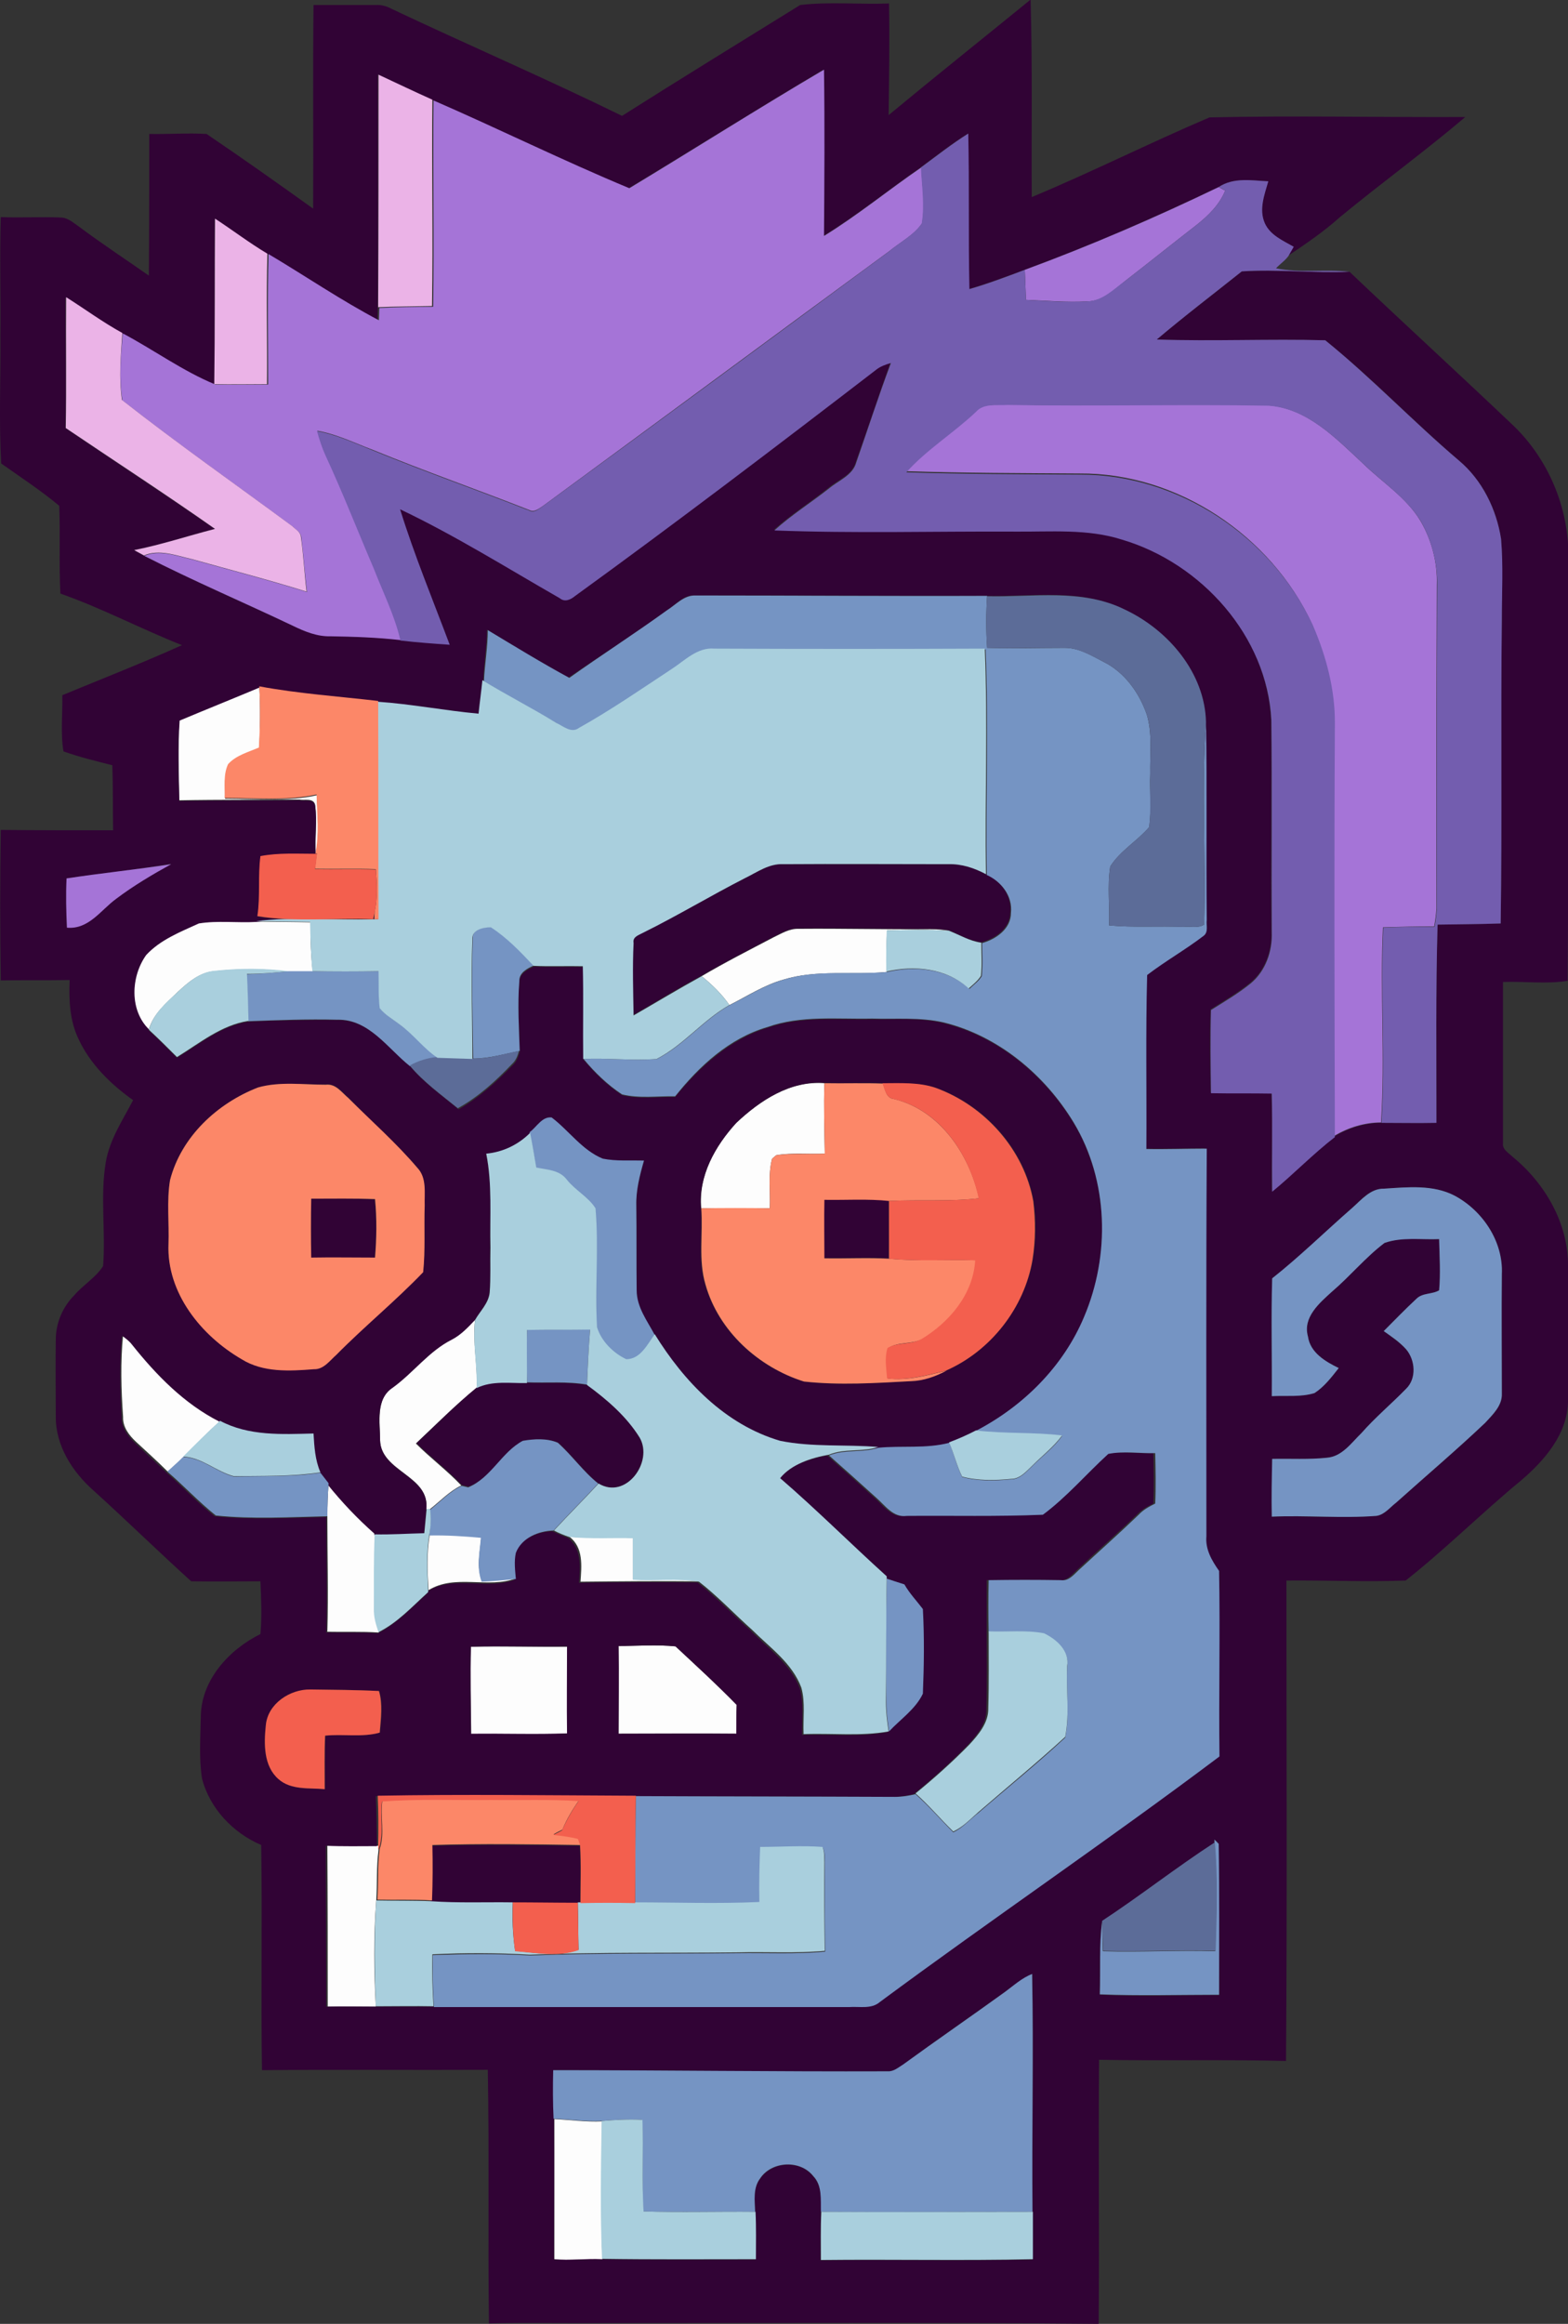 <?xml version="1.0" encoding="utf-8"?>
<!-- Generator: Adobe Illustrator 19.2.0, SVG Export Plug-In . SVG Version: 6.00 Build 0)  -->
<svg version="1.1" id="Layer_1" xmlns="http://www.w3.org/2000/svg" xmlns:xlink="http://www.w3.org/1999/xlink" x="0px" y="0px"
	 viewBox="0 0 407.6 603.7" enable-background="new 0 0 407.6 603.7" xml:space="preserve">
<rect x="0" y="0" width="407.6" height="603.7" fill="#333333" stroke="none"/>
<path fill="#FDFDFD" d="M46.6,186.9c6.9-2.9,13.9-5.7,20.8-8.6c0.3,5.4,0.2,10.7,0,16.1c-2.7,1.2-5.9,2-8,4.3
	c-1.3,2.7-0.8,5.8-0.9,8.8c8,0,16.1,0.8,23.9-0.9c0.1,5.1,0.7,10.3-0.3,15.3c-0.3-4.3,0.4-8.6-0.2-12.9c-0.5-1.8-2.8-1-4.1-1.3
	c-10.4,0.1-20.8,0-31.2,0.2C46.4,200.9,46.2,193.9,46.6,186.9z"/>
<path fill="#FDFDFD" d="M51.6,239.8c4.9-0.8,10-0.1,15-0.4c4.7,0.1,9.4,0.1,14.1,0.2c0,4.3,0.1,8.6,0.6,12.8c-2.1,0-4.2,0-6.3,0
	c-6.4-0.8-12.9-0.8-19.3-0.1c-3.8,0.3-6.8,2.9-9.5,5.4c-3,2.9-6.4,5.7-7.5,9.8c-5.2-5-4.8-13.9-0.8-19.4
	C41.6,244,46.8,242,51.6,239.8z"/>
<path fill="#FDFDFD" d="M201.1,243.5c2.1-1,4.1-2.3,6.6-2.2c11.4-0.1,22.8,0.2,34.1,0.1c1.7,0,3.4,0.1,5,0.4
	c-5.4-0.4-10.8-0.2-16.2-0.1c-0.2,3.6-0.2,7.2-0.1,10.8c-8.9,0.9-18.2-0.7-26.9,2c-5,1.4-9.4,4.3-14,6.6c-2-2.9-4.5-5.3-7.2-7.5
	C188.5,250,194.8,246.8,201.1,243.5z"/>
<path fill="#FDFDFD" d="M191.4,291.7c6.2-5.8,14-11,22.9-10.3c-0.2,6.1,0,12.2,0.1,18.3c-4.2,0.2-8.5-0.3-12.6,0.4
	c-0.3,0.2-0.8,0.7-1.1,0.9c-1.1,4.2-0.4,8.6-0.6,12.9c-6,0-11.9-0.1-17.8,0C181.5,305.5,185.9,297.7,191.4,291.7z"/>
<path fill="#FDFDFD" d="M117.6,347.8c2.3-1.2,4.1-3.2,5.9-5c-0.7,5.9,0.7,11.8,0.4,17.7c-5.5,4.5-10.6,9.6-15.8,14.5
	c3.8,3.8,8.1,7,11.8,10.9c-3.1,1.5-5.5,4.1-8.2,6.2l-0.9,0c1.1-8.8-11.8-9.7-12-18c0-4.6-1.2-10.7,3.3-13.7
	C107.5,356.4,111.5,350.8,117.6,347.8z"/>
<path fill="#FDFDFD" d="M32,346.8c0.9,0.7,1.8,1.4,2.6,2.3c6.3,7.9,13.5,15.5,22.7,20c-3.3,3-6.5,6.2-9.6,9.4
	c-1.3,1.3-2.7,2.6-4.1,3.8c-2.7-2.7-5.5-5.2-8.3-7.8c-1.8-1.7-3.4-3.8-3.3-6.4C31.5,361,31.3,353.9,32,346.8z"/>
<path fill="#FDFDFD" d="M85.1,393.9c0-2.8,0.1-5.5,0.3-8.3c3.6,4.6,7.7,8.8,12.1,12.7l0,0.4c-0.3,6.4-0.1,12.9-0.2,19.3
	c0,2.1,0.6,4.1,1.2,6.1c-4.5-0.3-8.9-0.1-13.4-0.2C85.4,413.9,85.1,403.9,85.1,393.9z"/>
<path fill="#FDFDFD" d="M111.4,413.1c-0.3-4.8-0.5-9.6,0.3-14.4c4.5-0.1,8.9,0.3,13.4,0.6c-0.3,3.8-1.3,7.8,0.2,11.4
	c3-0.1,5.9-0.4,8.9-0.7C126.9,412.8,118.3,408.8,111.4,413.1z"/>
<path fill="#FDFDFD" d="M148,399.2c5.5,0.5,11,0.1,16.5,0.3c0,3.6,0,7.2,0,10.8c5.7,0.4,11.5-0.4,17.2,0.5
	c-10.3-0.1-20.6,0-30.8,0.1C151.2,406.8,151.7,402,148,399.2z"/>
<path fill="#FDFDFD" d="M122.4,427.8c8.4-0.2,16.7,0.1,25.1,0c-0.1,7.5-0.1,15,0,22.6c-8.3,0.2-16.7,0-25,0.1
	C122.4,442.8,122.2,435.3,122.4,427.8z"/>
<path fill="#FDFDFD" d="M160.8,427.6c4.9,0,9.9-0.4,14.8,0.1c5.3,5,10.8,9.9,15.9,15.2c-0.1,2.5-0.1,5-0.1,7.5
	c-10.2-0.1-20.4,0-30.6,0C160.8,442.9,160.9,435.3,160.8,427.6z"/>
<path fill="#FDFDFD" d="M85.1,479.4c4.4,0.2,8.9,0.1,13.3,0.1l0,1.1c-0.6,4.4-0.3,8.8-0.6,13.2c-0.7,9.2-0.6,18.4-0.1,27.5
	c-4.2,0-8.4-0.1-12.5,0C85.2,507.3,85.2,493.3,85.1,479.4z"/>
<path fill="#FDFDFD" d="M144.1,587c0-12.2,0-24.3,0-36.5c4.1,0.2,8.2,0.8,12.4,0.6c-0.1,12-0.4,23.9,0.1,35.9
	C152.3,586.8,148.2,587.3,144.1,587z"/>
<g>
	<g>
		<path fill="#310335" d="M81.5,1.3c5.4,0,10.8,0,16.2,0c1.4-0.1,2.8,0.3,4.1,1c19.9,9.4,40.1,18.1,59.9,27.8
			C177,20.4,192.5,10.9,208,1.3c7.6-0.9,15.4-0.1,23.1-0.4c0.2,9.7,0,19.3-0.1,29c12.2-10.1,24.6-20,36.9-30
			c0.5,17.1,0.2,34.2,0.3,51.3c15.6-6.5,30.7-14.1,46.2-20.7c22.1-0.5,44.3,0,66.5-0.1c-10.6,9-21.9,17.2-32.7,26.1
			c-4.1,3.7-8.7,6.8-13.3,9.9c0.3-0.6,1-1.8,1.3-2.3c-2.7-1.6-6.1-3-7.5-6.1c-1.5-3.6,0-7.4,0.9-10.9c-4.3-0.2-9.1-1-12.9,1.5
			c-16.5,7.9-33.3,15.2-50.4,21.5c-4.8,1.8-9.5,3.5-14.4,5c-0.3-13.5,0.1-26.9-0.3-40.4c-4.3,2.7-8.3,5.8-12.3,8.8
			c-8.5,5.9-16.5,12.4-25.3,17.8c0.1-14.4,0.2-28.8,0-43.2c-17,10.1-33.7,20.6-50.6,30.8c-17.3-7.2-34.1-15.5-51.2-23
			c-4.7-2.1-9.4-4.3-14-6.5c0,20.2,0.1,40.3,0,60.5c0,0.8-0.1,2.4-0.1,3.2c-9.9-5.1-19.1-11.5-28.7-17.2c-4.7-2.8-9.1-6.1-13.6-9.1
			c-0.1,14.4,0,28.7-0.1,43.1c-8.5-3.5-16-9.1-24.1-13.3c-5-2.8-9.7-6.2-14.6-9.3c0,11.3,0.2,22.6,0,33.9
			c12.9,8.8,26,17.3,38.8,26.2c-7,1.8-13.9,4.1-21,5.5c0.8,0.5,1.6,0.9,2.5,1.4c12.7,6.5,25.8,12.1,38.7,18.2c3,1.5,6.2,2.7,9.7,2.7
			c6.1,0.2,12.2,0.3,18.3,1c4.3,0.5,8.5,0.8,12.8,1.1c-4.4-11.7-9.2-23.2-12.9-35.2c14.3,6.9,27.8,15.3,41.5,23.1
			c1.3,1.1,2.8,0.4,3.9-0.5c26.4-19.2,52.4-38.9,78.3-58.8c1.2-0.9,2.6-1.4,3.9-1.8c-3.1,8.6-5.9,17.2-9,25.8
			c-0.9,3.5-4.6,4.7-7.1,6.8c-4.6,3.7-9.7,6.9-14.2,10.9c20.8,0.8,41.6,0.2,62.4,0.3c9.4,0.1,19-0.8,28,2.1
			c20.6,6,37.7,25.1,38.8,46.9c0.2,18.4-0.1,36.7,0.1,55.1c0.2,4.9-1.6,10.1-5.5,13.3c-3.2,2.6-6.8,4.7-10.3,6.9
			c-0.3,7.2-0.1,14.4,0,21.6c5.3,0.1,10.5,0,15.8,0.1c0.3,8.5,0,17,0.1,25.5c5.5-4.6,10.5-9.9,16.3-14.2c3.7-2.2,7.9-3.5,12.2-3.5
			c4.8,0,9.5,0.1,14.3,0c0.1-17.2-0.2-34.3,0.3-51.5c5.4-0.1,10.9-0.1,16.4-0.3c0.4-26.3-0.1-52.6,0.3-78.9c-0.1-7,0.3-14-0.2-21
			c-1.2-7.8-4.9-15.3-11-20.4c-11.8-10.1-22.6-21.5-34.7-31.2c-14.6-0.4-29.2,0.3-43.8-0.2c7.2-6.1,14.8-11.8,22.1-17.7
			c9.3-0.6,18.7,0.5,28,0.1c13.9,13.2,28.1,26.2,42,39.4c9.6,8.9,15.1,21.9,14.9,35c-0.2,36.6,0.1,73.2-0.2,109.8
			c-5.4,0.9-11.2,0.1-16.8,0.3c0,14,0,28,0,41.9c-0.2,1.7,1.6,2.6,2.6,3.6c8.4,6.9,14.4,17.3,14.3,28.3c0,11.7,0.1,23.4,0,35.1
			c-0.1,8.5-6.1,15.4-12.2,20.6c-10.2,8.4-19.6,17.8-30,26c-10.3,0.4-20.7-0.1-31,0c0,41.6,0.2,83.2-0.1,124.8
			c-16.2-0.4-32.4,0-48.6-0.3c-0.2,22.9,0.1,45.7-0.1,68.6c-42.9-0.4-85.8-0.2-128.7-0.2c-9.9,0.1-19.9-0.2-29.8,0.1
			c-0.3-22,0.1-44-0.3-65.9c-19.6,0.1-39.2-0.1-58.7,0.1c-0.3-19.5,0.1-39-0.2-58.5c-7.3-3.1-13.4-9.5-15.4-17.3
			c-0.8-5.3-0.4-10.7-0.3-16.1c0.1-9.5,7.4-17.4,15.5-21.4c0.4-4.6,0.2-9.1,0-13.7c-6,0-12,0.1-18,0c-8.5-7.7-16.8-15.8-25.3-23.5
			c-5.6-4.9-10-11.8-9.9-19.4c0-6.6-0.1-13.3,0-19.9c0-4.3,1.8-8.5,4.8-11.5c2.3-2.7,5.6-4.6,7.5-7.6c0.7-9-0.8-18.1,0.7-27
			c1-5.9,4.4-10.9,7.1-16.1c-5.8-4.1-11.2-9.4-14.2-15.9c-2.3-4.8-2.5-10.1-2.3-15.3c-6,0.1-12,0-17.9,0.1
			C0,241.7,0,228.6,0.2,215.6c9.7,0.1,19.4,0.1,29.2,0.1c-0.1-5.7,0-11.3-0.2-16.9c-4.3-1.1-8.5-2.1-12.7-3.6
			c-0.8-4.7-0.2-9.8-0.3-14.6c10.4-4.3,20.9-8.4,31.1-13c-10.6-4.2-20.8-9.6-31.6-13.4c-0.4-7.6,0-15.2-0.3-22.8
			c-4.8-4-10-7.4-15.1-11C-0.3,109.2,0.2,98.1,0.1,87c0.1-10.2-0.2-20.4,0.1-30.6c5.2,0.2,10.4-0.1,15.5,0.1c2,0,3.5,1.5,5,2.5
			c5.9,4.4,12,8.4,18,12.6c0.1-12.3,0.1-24.5,0.1-36.8c5,0.1,9.9-0.3,14.9,0c9.3,6.3,18.5,12.8,27.7,19.4
			C81.5,36.6,81.3,18.9,81.5,1.3z M173.3,158.6c-8.3,6-17,11.6-25.5,17.4c-7.2-3.9-14.2-8.2-21.2-12.4c-0.1,4.5-0.8,8.9-1,13.3
			c-0.3,2.9-0.7,5.8-1,8.7c-8.8-0.8-17.4-2.6-26.2-3.1v-0.2c-10.3-1.3-20.7-1.9-30.9-3.8v0.1c-6.9,2.9-13.9,5.7-20.8,8.6
			c-0.5,7-0.2,13.9-0.1,20.9c10.4-0.2,20.8-0.1,31.2-0.2c1.3,0.3,3.6-0.5,4.1,1.3c0.6,4.3-0.2,8.6,0.2,12.9c-4.8,0-9.6-0.3-14.3,0.6
			c-0.7,5.1-0.1,10.3-0.8,15.4c9.9,1.6,20.1,0.4,30.1,0.8c0.1-0.4,0.3-1.4,0.4-1.8c0,0.5-0.1,1.4-0.1,1.9
			c-10.2,0.3-20.5-0.7-30.7,0.5c-5,0.3-10.1-0.4-15,0.4c-4.8,2.2-10,4.2-13.7,8.2c-4,5.6-4.4,14.4,0.8,19.4l-0.1,0.2
			c2.5,2.3,4.9,4.7,7.3,7.1c5.9-3.6,11.5-8.3,18.6-9.4c7.7-0.3,15.4-0.5,23.2-0.4c8.2-0.2,13.1,7.5,18.9,12.1
			c3.6,4.3,8.2,7.5,12.5,11.1c5.3-3,9.9-7.2,14.1-11.5c1-0.9,1.4-2.2,1.8-3.4c-0.1-6-0.6-12.1-0.1-18.1c0-2.3,2.1-3.3,3.8-4.1
			c4.3,0.2,8.5,0,12.8,0.1c0.2,8,0,16.1,0.1,24.1c2.9,3.5,6.2,6.7,10,9.2c4.5,1.1,9.2,0.4,13.8,0.5c6.3-7.8,14.2-15,24-18
			c8.8-3.1,18.1-2,27.2-2.2c6.2,0.1,12.5-0.5,18.6,1c14.2,3.5,26.3,13.6,33.8,26c9.1,15,9.5,34.5,2.7,50.5
			c-5.3,12.9-15.8,23.2-28.1,29.6c-2.3,1.2-4.6,2.2-7,3.1c-6.1,1.5-12.4,0.7-18.5,1.3c-8.5-0.7-17.1,0.1-25.5-1.6
			c-14.2-4.2-25-15.4-32.6-27.7l0.1-0.1c-2-3.7-4.8-7.3-4.7-11.6c-0.1-7.3,0-14.6-0.1-22c-0.1-4,0.9-7.9,2-11.7
			c-3.6,0-7.2,0.3-10.7-0.5c-5.4-2.2-8.8-7.3-13.3-10.7c-2.4-0.3-3.9,2.5-5.7,3.8l0.1,0.3c-3.1,3.1-7,4.9-11.4,5.4
			c1.6,8,0.9,16.2,1,24.3c-0.1,3.9,0.2,7.8-0.2,11.7c-0.3,2.8-2.5,4.8-3.8,7.1c-1.8,1.9-3.6,3.8-5.9,5c-6,3-10,8.6-15.4,12.5
			c-4.6,3-3.3,9.1-3.3,13.7c0.2,8.3,13.1,9.2,12,18c-0.2,2.1-0.3,4.2-0.6,6.3c-4.3,0.1-8.6,0.5-12.9,0.3l0-0.4
			c-4.4-3.9-8.4-8.1-12.1-12.7l0-0.3c-0.7-0.9-1.4-1.8-2.1-2.7c-1.4-3.2-1.6-6.7-1.8-10.1c-8.2,0.2-16.8,0.7-24.3-3.3
			c-9.1-4.6-16.4-12.1-22.7-20c-0.7-0.9-1.6-1.6-2.6-2.3c-0.7,7.1-0.5,14.2-0.1,21.3c0,2.6,1.6,4.7,3.3,6.4c2.7,2.6,5.6,5.2,8.3,7.8
			c4.3,3.7,8.1,7.9,12.6,11.4c9.6,1,19.3,0.4,29,0.2c0,10,0.3,20,0,30c4.5,0.1,9-0.1,13.4,0.2c5-2.5,8.8-6.7,12.9-10.4l0-0.5
			c6.9-4.3,15.5-0.3,22.7-3c-0.2-2.3-0.5-4.5,0-6.8c1.5-3.9,5.9-5.7,9.8-5.8c1.3,0.6,2.6,1.2,4,1.7c3.7,2.8,3.2,7.6,2.9,11.7
			c10.3-0.2,20.6-0.2,30.8-0.1c4.9,3.8,9.2,8.4,13.8,12.5c4.6,4.7,10.4,8.7,12.8,15c1.1,3.9,0.5,8.1,0.6,12.1
			c7.3-0.2,14.8,0.6,22.1-0.7c3-3.2,6.9-5.8,8.8-9.8c0.3-7.3,0.4-14.7,0-22c-1.6-2.1-3.4-4.1-4.8-6.4c-1.5-0.5-3-1-4.6-1.5l0-0.6
			c-9.3-8.4-18.2-17.3-27.7-25.5c2.9-3.6,8.2-5.2,12.7-6.1c4.1,3.6,8.2,7.3,12.3,11c2.3,2,4.4,5.2,7.9,4.7
			c11.8-0.1,23.6,0.2,35.4-0.3c6.2-4.6,11.3-10.6,17-15.8c4-0.8,8.1,0,12.2-0.2c0.1,4.4,0.2,8.7,0,13.1c-1.6,0.8-3.1,1.6-4.3,2.9
			c-5.1,4.9-10.4,9.5-15.6,14.4c-1.3,1.2-2.6,2.9-4.6,2.6c-6.3-0.1-12.5,0-18.8,0c0,4.5,0,9,0,13.5c0,6.7,0.1,13.4-0.1,20
			c0.1,3.8-2.5,6.8-4.9,9.4c-4.4,4.5-9.1,8.7-14,12.7c-1.8,0.4-3.5,0.7-5.3,0.7c-22.5-0.1-45-0.1-67.4-0.2c-22.4,0-44.7-0.4-67.1,0
			c0.2,4.3,0.2,8.6,0.3,13c-4.4,0-8.9,0.1-13.3-0.1c0,14,0.1,27.9,0.1,41.8c4.2-0.1,8.4,0,12.5,0c5,0,10,0,15,0c36,0,72-0.1,108,0
			c2.7-0.2,5.7,0.7,7.9-1.3c29.2-21.6,59.3-42,88.3-63.8c-0.2-16.1,0.1-32.2-0.1-48.2c-1.9-2.6-3.7-5.5-3.3-9
			c0-33.6-0.1-67.1,0.1-100.7c-5.2,0-10.5,0.2-15.7,0.1c0.2-15.1-0.1-30.1,0.2-45.2c4.7-3.6,10-6.5,14.7-10.2
			c1.3-0.9,0.6-2.8,0.8-4.1c-0.2-17.1,0.2-34.3-0.2-51.4c-0.4-12.8-9.8-23.9-21-29.2c-11.1-5.6-23.9-3.2-35.9-3.5
			c-25.3,0-50.5-0.2-75.8-0.1C177.7,154.6,175.6,157.1,173.3,158.6z M17.3,228.2c-0.1,4.2-0.1,8.5,0.1,12.7
			c5.6,0.5,8.8-4.6,12.8-7.5c4.5-3.4,9.4-6.2,14.3-9C35.5,225.9,26.4,226.9,17.3,228.2z M67.1,282.5c-10.6,4.1-20,12.8-22.9,24
			c-0.9,5.5-0.2,11-0.4,16.6c-0.5,12.7,8.5,23.7,19,29.9c5.6,3.5,12.4,3.1,18.8,2.6c2.6,0.1,4.1-2.2,5.8-3.7
			c7.3-7.4,15.4-14,22.6-21.5c0.6-5.7,0.2-11.5,0.4-17.3c-0.2-3.3,0.5-7.1-1.9-9.8c-5.6-6.4-12-12-17.9-18.1
			c-1.7-1.5-3.3-3.8-5.9-3.5C78.8,281.8,72.8,280.9,67.1,282.5z M191.4,291.7c-5.5,6-9.9,13.8-9.2,22.2c0.5,6.6-0.9,13.3,1.1,19.8
			c3.4,12.1,13.8,21.5,25.6,25.2c9.3,1.1,18.6,0.4,27.9-0.1c3.2-0.1,6.3-1.3,9.1-2.7c11.6-5.1,20.4-16.3,22.6-28.9
			c0.8-5,0.9-10.1,0.2-15.1c-2.3-13.4-12.6-24.9-25.4-29.5c-4.4-1.5-9.2-1.1-13.8-1.2c-5.1-0.2-10.1,0.1-15.2-0.1
			C205.4,280.7,197.5,285.9,191.4,291.7z M351.5,313.8c-6.9,6.1-13.5,12.6-20.8,18.3c-0.3,10.2-0.1,20.4-0.1,30.6
			c3.7-0.2,7.5,0.3,11.1-0.8c2.6-1.7,4.5-4.1,6.3-6.5c-3.5-1.7-7.4-4-8-8.2c-1.4-5,3-8.7,6.3-11.7c4.7-4,8.6-8.9,13.6-12.6
			c4.5-1.7,9.5-0.8,14.2-1c0.1,4.4,0.4,8.9,0,13.3c-1.8,1.1-4.3,0.6-5.9,2.2c-2.9,2.7-5.7,5.5-8.5,8.4c2,1.5,4.1,2.9,5.8,4.7
			c2.4,2.8,2.8,7.6,0,10.3c-3.8,3.9-8,7.4-11.6,11.5c-2.6,2.5-5,6.1-9,6.4c-4.7,0.5-9.5,0.2-14.2,0.3c-0.1,5-0.2,10-0.1,15
			c9.1-0.3,18.2,0.5,27.2-0.2c2.2-0.3,3.6-2.3,5.2-3.5c7.7-6.9,15.6-13.5,23.1-20.7c2-2.1,4.4-4.4,4.3-7.5c0-10.4-0.1-20.7,0-31.1
			c0.4-8.5-5-16.5-12.3-20.4c-5.6-2.9-12.2-2.2-18.3-1.8C356.2,308.7,353.9,311.6,351.5,313.8z M122.4,427.8c-0.2,7.5,0,15.1,0,22.6
			c8.3-0.1,16.7,0.2,25-0.1c-0.1-7.5,0-15,0-22.6C139.1,427.9,130.8,427.5,122.4,427.8z M160.8,427.6c0.1,7.6,0,15.2,0,22.8
			c10.2,0,20.4-0.1,30.6,0c0-2.5,0-5,0.1-7.5c-5.1-5.2-10.5-10.2-15.9-15.2C170.7,427.2,165.7,427.6,160.8,427.6z M69.1,448.2
			c-0.5,4.8-0.7,10.6,3.4,14c3.2,2.9,7.9,2.3,12,2.6c0-4.6-0.1-9.3,0.1-13.9c4.7-0.5,9.6,0.5,14.2-0.8c0.3-3.5,0.8-7.4-0.2-10.8
			c-5.9-0.3-11.8-0.4-17.8-0.4C75.4,438.8,69.6,442.5,69.1,448.2z M315.7,477.9l0.1,0.8c-10,6.4-19.3,13.8-29.3,20.4
			c-0.8,6.3-0.5,12.8-0.6,19.1c10.3,0.5,20.7,0.1,31,0.1c0-13.1,0.1-26.2-0.1-39.2C316.6,478.7,316,478.1,315.7,477.9z M261.2,517.5
			c-8.8,6.3-17.7,12.4-26.3,18.8c-1.3,0.8-2.5,1.9-4.1,1.8c-29,0.2-57.9-0.3-86.9-0.3c-0.1,4.2-0.1,8.4,0.1,12.6
			c0.1,12.2,0,24.3,0,36.5c4.1,0.4,8.3-0.2,12.4,0c13.3,0.2,26.7,0.1,40,0.1c0-4.1,0-8.2-0.1-12.3c-0.1-2.9-0.7-6.2,1.3-8.7
			c3-4.5,10.4-5,13.8-0.6c2.4,2.5,2,6.1,2,9.3c-0.1,4.2-0.1,8.3-0.1,12.5c18.4-0.2,36.7,0.2,55.1-0.2c0-4.1,0-8.2,0-12.3
			c-0.2-20.6,0.3-41.2-0.1-61.8C265.7,513.9,263.6,515.9,261.2,517.5z"/>
	</g>
	<path fill="#310335" d="M193.7,228.1c3.2-1.5,6.3-3.8,9.9-3.6c14.3,0,28.6,0,43,0c3.4-0.1,6.7,1,9.7,2.6c3.8,1.7,6.8,5.6,6.3,9.9
		c0,4.1-3.8,6.8-7.5,7.8c-3-0.4-5.6-1.9-8.4-3.1c-1.7-0.3-3.3-0.4-5-0.4c-11.4,0.1-22.8-0.3-34.1-0.1c-2.4-0.1-4.5,1.2-6.6,2.2
		c-6.2,3.3-12.5,6.5-18.7,10.1c-6,3.2-11.8,6.8-17.7,10.2c-0.1-6.3-0.3-12.5,0-18.8c-0.3-1.6,1.3-2,2.3-2.6
		C176.1,237.9,184.7,232.7,193.7,228.1z"/>
	<path fill="#310335" d="M80.9,311.4c5.5,0,11-0.1,16.5,0.2c0.5,5,0.5,10.1,0,15.2c-5.5,0-11.1-0.1-16.6,0
		C80.8,321.6,80.8,316.5,80.9,311.4z"/>
	<path fill="#310335" d="M214.1,326.8c0-5.1-0.1-10.2,0-15.2c5.6,0.1,11.3-0.3,16.9,0.3c0,5,0.1,10,0,15
		C225.5,326.6,219.8,326.9,214.1,326.8z"/>
	<path fill="#310335" d="M123.9,360.5c4.1-2,8.7-1.2,13.1-1.3c5.2,0.2,10.4-0.3,15.6,0.6c5.2,3.8,10.3,8.1,13.7,13.7
		c3.5,6.3-3.6,16.2-10.7,11.9c-3.9-3.1-6.8-7.3-10.5-10.6c-2.8-1.2-6.1-1-9.1-0.5c-5.6,3-8.3,9.7-14.2,11.9
		c-0.4-0.1-1.3-0.3-1.7-0.4c-3.7-3.9-8-7.1-11.8-10.9C113.4,370.1,118.4,365,123.9,360.5z"/>
	<path fill="#310335" d="M112.2,479.5c12.8-0.4,25.7-0.2,38.5,0c0.3,5,0.1,9.9,0.1,14.9c-0.2,0-0.5,0-0.6,0
		c-5.6,0-11.2-0.1-16.9-0.1c-7.1-0.1-14.2,0.2-21.3-0.3C112.2,489.1,112.3,484.3,112.2,479.5z"/>
</g>
<g>
	<path fill="#A574D7" d="M163.6,48.9c16.9-10.2,33.6-20.8,50.6-30.8c0.2,14.4,0.1,28.8,0,43.2c8.8-5.4,16.8-12,25.3-17.8
		c0.2,4.8,1,9.7,0.2,14.5c-2.1,3.1-5.7,4.9-8.6,7.3c-30,22-59.9,44.1-89.9,66.1c-1.1,0.7-2.3,1.8-3.6,1.1
		c-13.5-5.3-27.2-10.1-40.6-15.6c-4.8-1.8-9.4-4.1-14.5-5c0.6,2.1,1.2,4.3,2.2,6.3c4.5,9.7,8.4,19.7,12.6,29.5
		c2.4,6.2,5.4,12.1,6.9,18.6c-6.1-0.7-12.2-0.9-18.3-1c-3.4,0.1-6.6-1.2-9.7-2.7c-12.8-6.1-26-11.7-38.7-18.2c4-1.7,8.3,0,12.3,0.9
		c10,2.8,20.1,5.4,30,8.5c-0.6-4.8-0.9-9.6-1.5-14.4c-0.2-1.2-1.4-1.8-2.2-2.6c-14.8-10.9-29.9-21.5-44.3-32.8
		c-0.9-5.8-0.4-11.6,0.1-17.4c8.1,4.3,15.6,9.8,24.1,13.3c4.6,0.1,9.1,0,13.7,0c0-11.3-0.2-22.6,0.1-33.9c9.6,5.7,18.8,12,28.7,17.2
		c0-0.8,0.1-2.4,0.1-3.2c4.7-0.2,9.3-0.3,14-0.3c0.3-17.9-0.1-35.7,0.1-53.6C129.5,33.4,146.3,41.7,163.6,48.9z"/>
	<path fill="#A574D7" d="M266.4,70.1c17.1-6.3,34-13.6,50.4-21.5c0.4,0.2,1.2,0.7,1.7,0.9c-1.5,3.7-4.4,6.5-7.4,8.9
		c-6.2,4.8-12.3,9.7-18.5,14.5c-3,2.3-5.9,5.4-10,5.4c-5.3,0.3-10.6-0.2-15.9-0.4C266.6,75.3,266.5,72.7,266.4,70.1z"/>
	<path fill="#A574D7" d="M253.6,106.9c2.1-2.3,5.4-1.6,8.1-1.8c22.7,0.4,45.4-0.3,68.1,0.2c10.1,0.8,17.5,8.6,24.5,15.1
		c5,4.9,11.3,8.8,15,15c2.9,5,4.4,10.8,4.2,16.6c-0.1,28-0.2,56-0.1,84c-0.1,1.6-0.3,3.1-0.6,4.7c-4.4-0.1-8.9,0.1-13.3,0.2
		c-0.8,16.9,0.6,33.8-0.5,50.7c-4.3,0-8.5,1.3-12.2,3.5c-0.1-35.7-0.2-71.4,0-107.2c0.1-8.9-2.3-17.6-5.7-25.7
		c-10.6-23-35-39.4-60.5-39.2c-15.1-0.1-30.1-0.1-45.2-0.6C240.9,116.6,247.8,112.3,253.6,106.9z"/>
	<path fill="#A574D7" d="M17.3,228.2c9.1-1.4,18.2-2.3,27.2-3.7c-4.9,2.7-9.8,5.6-14.3,9c-4,2.9-7.1,8-12.8,7.5
		C17.2,236.7,17.1,232.5,17.3,228.2z"/>
</g>
<g>
	<path fill="#EBB3E7" d="M98.4,19.4c4.7,2.2,9.3,4.4,14,6.5c-0.2,17.9,0.2,35.7-0.1,53.6c-4.7,0.1-9.3,0.1-14,0.3
		C98.4,59.7,98.4,39.5,98.4,19.4z"/>
	<path fill="#EBB3E7" d="M55.9,56.8c4.6,3,8.9,6.3,13.6,9.1c-0.3,11.3,0,22.6-0.1,33.9c-4.6,0-9.1,0.1-13.7,0
		C55.9,85.5,55.8,71.2,55.9,56.8z"/>
	<path fill="#EBB3E7" d="M17.2,77.2c4.9,3.1,9.5,6.5,14.6,9.3c-0.4,5.8-0.9,11.7-0.1,17.4c14.4,11.3,29.5,21.9,44.3,32.8
		c0.8,0.8,2,1.4,2.2,2.6c0.7,4.8,0.9,9.6,1.5,14.4c-9.9-3.1-20-5.7-30-8.5c-4-0.9-8.3-2.6-12.3-0.9c-0.8-0.5-1.7-0.9-2.5-1.4
		c7.1-1.4,14-3.7,21-5.5c-12.8-9-25.9-17.5-38.8-26.2C17.3,99.8,17.1,88.5,17.2,77.2z"/>
</g>
<g>
	<path fill="#735DAF" d="M239.4,43.5c4.1-3,8-6.1,12.3-8.8c0.3,13.5,0,26.9,0.3,40.4c4.9-1.4,9.6-3.2,14.4-5
		c0.1,2.6,0.2,5.2,0.3,7.8c5.3,0.3,10.6,0.7,15.9,0.4c4-0.1,6.9-3.2,10-5.4c6.2-4.8,12.3-9.7,18.5-14.5c3-2.4,5.9-5.2,7.4-8.9
		c-0.4-0.2-1.2-0.7-1.7-0.9c3.9-2.6,8.6-1.7,12.9-1.5c-1,3.5-2.5,7.3-0.9,10.9c1.4,3.1,4.7,4.5,7.5,6.1c-0.3,0.6-1,1.7-1.3,2.3
		c-0.9,1.3-2.3,2.2-3.3,3.3c6.3,1.3,12.7,0.2,19.1,0.9c-9.3,0.4-18.7-0.7-28-0.1c-7.4,5.9-14.9,11.6-22.1,17.7
		c14.6,0.5,29.3-0.2,43.8,0.2c12.1,9.8,22.8,21.1,34.7,31.2c6.1,5.1,9.8,12.7,11,20.4c0.6,7,0.2,14,0.2,21
		c-0.3,26.3,0.1,52.6-0.3,78.9c-5.5,0.2-10.9,0.2-16.4,0.3c-0.5,17.2-0.3,34.3-0.3,51.5c-4.8,0.1-9.5,0-14.3,0
		c1.1-16.9-0.3-33.8,0.5-50.7c4.4-0.2,8.9-0.3,13.3-0.2c0.3-1.6,0.5-3.1,0.6-4.7c-0.1-28,0-56,0.1-84c0.1-5.8-1.4-11.6-4.2-16.6
		c-3.7-6.1-9.9-10.1-15-15c-7-6.5-14.4-14.3-24.5-15.1c-22.7-0.4-45.4,0.2-68.1-0.2c-2.7,0.2-6.1-0.5-8.1,1.8
		c-5.8,5.5-12.7,9.7-18.1,15.7c15.1,0.5,30.1,0.5,45.2,0.6c25.5-0.1,49.9,16.2,60.5,39.2c3.5,8.1,5.8,16.8,5.7,25.7
		c-0.2,35.7-0.1,71.4,0,107.2c-5.7,4.4-10.7,9.6-16.3,14.2c-0.1-8.5,0.1-17-0.1-25.5c-5.3-0.1-10.5,0-15.8-0.1
		c-0.1-7.2-0.2-14.4,0-21.6c3.5-2.2,7.1-4.3,10.3-6.9c3.9-3.2,5.7-8.4,5.5-13.3c-0.1-18.4,0.1-36.7-0.1-55.1
		c-1.1-21.8-18.2-40.8-38.8-46.9c-9-2.9-18.7-2-28-2.1c-20.8-0.1-41.6,0.5-62.4-0.3c4.4-4,9.5-7.2,14.2-10.9
		c2.5-2.1,6.2-3.4,7.1-6.8c3-8.6,5.8-17.3,9-25.8c-1.4,0.4-2.8,0.9-3.9,1.8c-25.9,19.9-51.8,39.6-78.3,58.8
		c-1.1,0.9-2.6,1.6-3.9,0.5c-13.8-7.9-27.2-16.3-41.5-23.1c3.7,11.9,8.5,23.5,12.9,35.2c-4.3-0.3-8.5-0.6-12.8-1.1
		c-1.5-6.5-4.5-12.4-6.9-18.6c-4.2-9.8-8.1-19.8-12.6-29.5c-0.9-2-1.6-4.2-2.2-6.3c5.1,0.9,9.7,3.1,14.5,5
		c13.4,5.5,27.1,10.3,40.6,15.6c1.4,0.8,2.5-0.4,3.6-1.1c30-21.9,60-44,89.9-66.1c2.8-2.4,6.4-4.2,8.6-7.3
		C240.4,53.1,239.6,48.3,239.4,43.5z"/>
</g>
<g>
	<path fill="#7594C3" d="M173.3,158.6c2.4-1.5,4.5-4,7.5-3.9c25.3,0,50.5,0.2,75.8,0.1c-0.3,4.5-0.3,9,0,13.5c6.7,0.2,13.5,0,20.2,0
		c3.7,0,6.9,2,10,3.6c5.5,2.7,9.3,8,11.3,13.7c1.5,5,0.8,10.3,0.9,15.4c-0.2,4.6,0.4,9.3-0.3,13.9c-3.1,3.6-7.5,6.1-10.1,10.2
		c-0.8,5.1-0.1,10.2-0.3,15.3c6.4,0.6,12.9,0.1,19.4,0.4c1.7-0.2,3.8,0.4,5.3-0.6c0.5-17.5-0.7-35.1,0.5-52.6
		c0.3,17.1,0,34.3,0.2,51.4c-0.2,1.3,0.5,3.1-0.8,4.1c-4.7,3.6-10,6.6-14.7,10.2c-0.4,15-0.1,30.1-0.2,45.2
		c5.2,0.1,10.5-0.1,15.7-0.1c-0.2,33.6-0.1,67.1-0.1,100.7c-0.3,3.4,1.4,6.3,3.3,9c0.3,16.1-0.1,32.2,0.1,48.2
		c-29,21.8-59.1,42.2-88.3,63.8c-2.2,1.9-5.3,1.1-7.9,1.3c-36,0-72,0-108,0c-0.3-4.5-0.4-9-0.3-13.5c8.4-0.3,16.9-0.4,25.3,0.1
		c18-0.7,36-0.4,54-0.6c7.6-0.1,15.2,0.3,22.7-0.4c-0.1-7.6-0.2-15.3-0.1-22.9c-0.1-1.4,0.1-2.8-0.5-4.1c-5.4-0.4-10.8-0.1-16.2,0
		c-0.2,4.8-0.3,9.6-0.2,14.4c-10.8,0.5-21.6,0.2-32.4,0.1c0.1-9.3,0-18.6,0.2-27.9c22.5,0.1,45,0.1,67.4,0.2c1.8,0,3.6-0.3,5.3-0.7
		c3.5,3.1,6.5,6.6,9.8,9.9c2.5-1.2,4.4-3.4,6.6-5.1c7.5-6.5,15.3-12.8,22.5-19.5c1.2-5.9,0.2-12.2,0.5-18.3c0.7-4.1-2.8-7-6-8.6
		c-4.7-1-9.6-0.3-14.4-0.5c-0.1-4.5-0.1-9,0-13.5c6.3-0.1,12.5-0.1,18.8,0c2,0.3,3.3-1.4,4.6-2.6c5.2-4.8,10.5-9.5,15.6-14.4
		c1.2-1.3,2.7-2.1,4.3-2.9c0.2-4.4,0.1-8.7,0-13.1c-4,0.1-8.2-0.6-12.2,0.2c-5.7,5.2-10.8,11.2-17,15.8c-11.8,0.5-23.6,0.2-35.4,0.3
		c-3.5,0.5-5.6-2.7-7.9-4.7c-4.1-3.7-8.2-7.4-12.3-11c4.1-1.7,8.6-0.6,12.8-2c6.1-0.6,12.4,0.3,18.5-1.3c1.2,2.9,1.9,6,3.3,8.9
		c4.1,1.1,8.5,1,12.7,0.6c2.4,0,4-2,5.6-3.5c2.6-2.6,5.6-4.8,7.7-7.8c-7.4-0.9-15-0.3-22.4-1.3c12.3-6.4,22.7-16.7,28.1-29.6
		c6.8-16,6.4-35.4-2.7-50.5c-7.5-12.4-19.6-22.5-33.8-26c-6.1-1.4-12.4-0.8-18.6-1c-9.1,0.2-18.5-0.9-27.2,2.2
		c-9.9,2.9-17.7,10.1-24,18c-4.6-0.1-9.3,0.6-13.8-0.5c-3.8-2.5-7.1-5.7-10-9.2c6.4-0.3,12.8,0.5,19.1,0c7-3.6,12-10.1,18.9-14
		c4.6-2.3,9-5.2,14-6.6c8.7-2.7,17.9-1.2,26.9-2c7.3-1.7,15.7-0.9,21.4,4.4c1.1-1.1,2.4-2,3.2-3.3c0.3-2.9,0.1-5.8,0.1-8.6
		c3.6-1,7.5-3.7,7.5-7.8c0.5-4.4-2.5-8.2-6.3-9.9c-0.3-19.5,0.5-39.1-0.3-58.6c-23.4,0.1-46.9,0.1-70.3,0c-4.4-0.4-7.7,3.1-11.1,5.3
		c-7.9,5.3-15.7,10.6-23.9,15.4c-2,1.5-4.1-0.4-5.9-1.3c-6.3-3.8-13-7.1-19.2-11.1c0.2-4.4,1-8.9,1-13.3c7,4.2,14,8.5,21.2,12.4
		C156.3,170.2,165,164.6,173.3,158.6z"/>
	<path fill="#7594C3" d="M122.9,243.9c-0.3-2.5,2.8-3.1,4.8-3.1c4.2,2.7,7.6,6.4,11.1,10c-1.8,0.8-3.9,1.9-3.8,4.1
		c-0.5,6-0.1,12.1,0.1,18.1c-4,0.8-8,2-12.1,2C122.9,264.7,122.5,254.3,122.9,243.9z"/>
	<path fill="#7594C3" d="M75,252.3c2.1,0,4.2,0,6.3,0c5.7,0.1,11.4,0.1,17.2,0c0,3.2-0.1,6.4,0.3,9.6c1.3,1.7,3.3,2.8,5,4.1
		c3.7,2.5,6.3,6.2,10,8.8c-2.5,0.1-5,1-7.2,2.2c-5.8-4.6-10.7-12.3-18.9-12.1c-7.7-0.2-15.4,0.1-23.2,0.4c-0.1-4.1-0.2-8.1-0.4-12.2
		C67.8,253,71.4,252.7,75,252.3z"/>
	<path fill="#7594C3" d="M137.7,294.1c1.8-1.3,3.2-4.1,5.7-3.8c4.5,3.4,7.9,8.5,13.3,10.7c3.5,0.7,7.1,0.4,10.7,0.5
		c-1.1,3.8-2.1,7.7-2,11.7c0.1,7.3,0,14.6,0.1,22c0,4.4,2.8,8,4.7,11.6l-0.1,0.1c-1.9,2.6-3.7,6.5-7.4,6.5c-3.4-1.6-6.5-4.7-7.6-8.3
		c-0.6-10.3,0.5-20.6-0.4-30.9c-1.9-3-5.3-4.8-7.5-7.5c-1.8-2.5-5.1-2.6-7.9-3.1c-0.4-3-0.9-6-1.6-9L137.7,294.1z"/>
	<path fill="#7594C3" d="M351.5,313.8c2.4-2.1,4.8-5.1,8.3-5c6.1-0.4,12.7-1.1,18.3,1.8c7.3,3.9,12.7,11.9,12.3,20.4
		c-0.1,10.4,0,20.7,0,31.1c0.1,3.1-2.4,5.4-4.3,7.5c-7.5,7.1-15.4,13.8-23.1,20.7c-1.7,1.3-3.1,3.2-5.2,3.5
		c-9.1,0.7-18.2-0.2-27.2,0.2c-0.1-5,0-10,0.1-15c4.7-0.1,9.5,0.2,14.2-0.3c4-0.3,6.4-3.9,9-6.4c3.6-4.1,7.8-7.6,11.6-11.5
		c2.8-2.7,2.4-7.5,0-10.3c-1.7-1.9-3.8-3.3-5.8-4.7c2.8-2.8,5.6-5.7,8.5-8.4c1.6-1.6,4.1-1.1,5.9-2.2c0.4-4.4,0.1-8.9,0-13.3
		c-4.7,0.2-9.7-0.6-14.2,1c-4.9,3.7-8.9,8.6-13.6,12.6c-3.3,3-7.7,6.7-6.3,11.7c0.6,4.2,4.5,6.5,8,8.2c-1.9,2.4-3.8,4.9-6.3,6.5
		c-3.6,1.1-7.4,0.6-11.1,0.8c0.1-10.2-0.2-20.4,0.1-30.6C337.9,326.4,344.5,319.9,351.5,313.8z"/>
	<path fill="#7594C3" d="M137,345.4c5.5,0,10.9,0,16.4-0.1c-0.4,4.8-0.6,9.6-0.8,14.4c-5.1-0.9-10.4-0.4-15.6-0.6
		C136.9,354.6,136.9,350,137,345.4z"/>
	<path fill="#7594C3" d="M135.9,374.3c2.9-0.5,6.3-0.7,9.1,0.5c3.7,3.3,6.6,7.5,10.5,10.6c-3.8,4.1-7.8,8.1-11.6,12.2
		c-3.9,0.1-8.3,1.9-9.8,5.8c-0.5,2.2-0.2,4.5,0,6.8c-3,0.3-5.9,0.6-8.9,0.7c-1.4-3.7-0.5-7.6-0.2-11.4c-4.4-0.4-8.9-0.7-13.4-0.6
		c0.3-2.2,0.4-4.5,0.2-6.7c2.7-2.1,5-4.7,8.2-6.2c0.4,0.1,1.3,0.3,1.7,0.4C127.7,383.9,130.4,377.2,135.9,374.3z"/>
	<path fill="#7594C3" d="M43.5,382.3c1.4-1.3,2.8-2.5,4.1-3.8c5,0.2,8.6,3.9,13.2,5.1c7.5-0.2,15.1,0.1,22.5-1
		c0.7,0.9,1.4,1.8,2.1,2.7l0,0.3c-0.2,2.8-0.3,5.5-0.3,8.3c-9.6,0.2-19.4,0.8-29-0.2C51.7,390.2,47.8,386,43.5,382.3z"/>
	<path fill="#7594C3" d="M230.5,410.1c1.5,0.5,3,1,4.6,1.5c1.3,2.3,3.2,4.3,4.8,6.4c0.4,7.3,0.3,14.7,0,22c-1.9,4-5.8,6.6-8.8,9.8
		c-0.4-2.6-0.7-5.1-0.7-7.7C230.3,431.4,230.3,420.7,230.5,410.1z"/>
	<path fill="#7594C3" d="M315.7,477.9c0.3,0.3,0.8,0.8,1.1,1.1c0.2,13.1,0.1,26.2,0.1,39.2c-10.3,0-20.7,0.3-31-0.1
		c0.2-6.4-0.2-12.8,0.6-19.1c0.1,2.6,0.1,5.3,0.2,7.9c9.7,0.3,19.5-0.3,29.2,0c0.3-9.4,0.6-18.8-0.2-28.2L315.7,477.9z"/>
	<path fill="#7594C3" d="M261.2,517.5c2.3-1.7,4.5-3.7,7.1-4.7c0.4,20.6-0.1,41.2,0.1,61.8c-18.3,0-36.7,0.2-55,0
		c-0.1-3.2,0.4-6.8-2-9.3c-3.4-4.3-10.8-3.9-13.8,0.6c-1.9,2.5-1.4,5.8-1.3,8.7c-9.7-0.1-19.4,0.2-29.1-0.1
		c-0.4-7.9,0.1-15.9-0.3-23.8c-3.5-0.2-7.1,0-10.6,0.3c-4.1,0.2-8.3-0.4-12.4-0.6c-0.2-4.2-0.2-8.4-0.1-12.6
		c28.9,0,57.9,0.4,86.9,0.3c1.6,0.1,2.8-1,4.1-1.8C243.6,529.9,252.5,523.8,261.2,517.5z"/>
</g>
<g>
	<path fill="#5C6C98" d="M256.6,154.9c11.9,0.3,24.7-2.1,35.9,3.5c11.2,5.3,20.7,16.4,21,29.2c-1.2,17.5,0,35.1-0.5,52.6
		c-1.6,1-3.6,0.4-5.3,0.6c-6.5-0.2-12.9,0.2-19.4-0.4c0.2-5.1-0.5-10.3,0.3-15.3c2.6-4.1,7-6.6,10.1-10.2c0.6-4.6,0.1-9.3,0.3-13.9
		c-0.1-5.1,0.6-10.4-0.9-15.4c-2-5.7-5.8-11-11.3-13.7c-3.2-1.6-6.4-3.6-10-3.6c-6.7-0.1-13.5,0.2-20.2,0
		C256.3,163.8,256.3,159.3,256.6,154.9z"/>
	<path fill="#5C6C98" d="M122.8,275c4.1,0.1,8.1-1.2,12.1-2c-0.3,1.2-0.8,2.5-1.8,3.4c-4.2,4.4-8.8,8.6-14.1,11.5
		c-4.3-3.5-8.9-6.8-12.5-11.1c2.2-1.2,4.6-2,7.2-2.2C116.8,274.8,119.8,274.9,122.8,275z"/>
	<path fill="#5C6C98" d="M286.5,499c9.9-6.5,19.3-13.9,29.3-20.4c0.8,9.4,0.5,18.8,0.2,28.2c-9.8-0.3-19.5,0.3-29.2,0
		C286.7,504.2,286.6,501.6,286.5,499z"/>
</g>
<g>
	<path fill="#A9CFDD" d="M174.6,173.8c3.4-2.2,6.7-5.7,11.1-5.3c23.4,0.1,46.9,0.1,70.3,0c0.8,19.5,0,39.1,0.3,58.6
		c-3-1.6-6.3-2.7-9.7-2.6c-14.3,0-28.6-0.1-43,0c-3.7-0.2-6.8,2.1-9.9,3.6c-9,4.6-17.6,9.8-26.7,14.3c-1.1,0.6-2.6,1-2.3,2.6
		c-0.3,6.2-0.1,12.5,0,18.8c5.9-3.4,11.7-6.9,17.7-10.2c2.7,2.2,5.2,4.6,7.2,7.5c-6.9,3.9-11.9,10.4-18.9,14
		c-6.4,0.5-12.8-0.3-19.1,0c-0.1-8,0.1-16.1-0.1-24.1c-4.3-0.1-8.5,0.1-12.8-0.1c-3.4-3.6-6.9-7.3-11.1-10c-1.9,0-5,0.6-4.8,3.1
		c-0.4,10.4,0,20.7,0,31.1c-3-0.1-6-0.2-9.1-0.3c-3.7-2.5-6.3-6.2-10-8.8c-1.7-1.3-3.7-2.4-5-4.1c-0.4-3.2-0.2-6.4-0.3-9.6
		c-5.7,0.1-11.5,0.1-17.2,0c-0.4-4.3-0.5-8.5-0.6-12.8c-4.7-0.1-9.4-0.1-14.1-0.2c10.1-1.2,20.5-0.2,30.7-0.5l1.1,0
		c-0.1-18.8,0-37.7-0.1-56.5c8.8,0.6,17.4,2.3,26.2,3.1c0.3-2.9,0.7-5.8,1-8.7c6.3,3.9,12.9,7.2,19.2,11.1c1.8,0.8,3.9,2.8,5.9,1.3
		C158.9,184.4,166.7,179,174.6,173.8z"/>
	<path fill="#A9CFDD" d="M230.5,241.7c5.4-0.1,10.8-0.3,16.2,0.1c2.8,1.1,5.4,2.7,8.4,3.1c0,2.9,0.2,5.8-0.1,8.6
		c-0.8,1.3-2.1,2.3-3.2,3.3c-5.7-5.3-14.1-6.1-21.4-4.4C230.3,248.8,230.4,245.3,230.5,241.7z"/>
	<path fill="#A9CFDD" d="M46.3,257.6c2.7-2.5,5.7-5.1,9.5-5.4c6.4-0.7,12.9-0.7,19.3,0.1c-3.6,0.4-7.3,0.7-10.9,0.7
		c0.2,4.1,0.3,8.1,0.4,12.2c-7.1,1.1-12.7,5.8-18.6,9.4c-2.4-2.4-4.8-4.8-7.3-7.1l0.1-0.2C39.9,263.2,43.3,260.4,46.3,257.6z"/>
	<path fill="#A9CFDD" d="M126.4,299.7c4.3-0.4,8.3-2.3,11.4-5.4c0.6,3,1.1,6,1.6,9c2.8,0.6,6,0.6,7.9,3.1c2.2,2.8,5.7,4.6,7.5,7.5
		c0.9,10.3-0.2,20.6,0.4,30.9c1.1,3.6,4.2,6.7,7.6,8.3c3.7,0,5.5-3.9,7.4-6.5c7.6,12.3,18.3,23.5,32.6,27.7c8.4,1.7,17,0.9,25.5,1.6
		c-4.2,1.4-8.7,0.3-12.8,2c-4.6,0.8-9.8,2.5-12.7,6.1c9.5,8.2,18.4,17.1,27.7,25.5l0,0.6c-0.2,10.6-0.1,21.3-0.2,32
		c0,2.6,0.3,5.1,0.7,7.7c-7.3,1.3-14.7,0.4-22.1,0.7c-0.2-4,0.5-8.2-0.6-12.1c-2.4-6.4-8.2-10.4-12.8-15c-4.6-4.1-8.9-8.7-13.8-12.5
		c-5.7-0.9-11.5-0.1-17.2-0.5c0-3.6,0-7.2,0-10.8c-5.5-0.1-11,0.2-16.5-0.3c-1.4-0.5-2.7-1-4-1.7c3.8-4.1,7.8-8.1,11.6-12.2
		c7.1,4.3,14.3-5.6,10.7-11.9c-3.4-5.5-8.5-9.9-13.7-13.7c0.2-4.8,0.4-9.6,0.8-14.4c-5.5,0.1-10.9,0-16.4,0.1c-0.1,4.6,0,9.2,0,13.8
		c-4.4,0.1-9-0.7-13.1,1.3c0.2-5.9-1.1-11.8-0.4-17.7c1.3-2.3,3.5-4.3,3.8-7.1c0.3-3.9,0.1-7.8,0.2-11.7
		C127.3,315.9,128,307.7,126.4,299.7z"/>
	<path fill="#A9CFDD" d="M57.2,369.1c7.5,4,16.1,3.5,24.3,3.3c0.2,3.4,0.4,6.9,1.8,10.1c-7.4,1.1-15,0.9-22.5,1
		c-4.6-1.2-8.3-4.9-13.2-5.1C50.7,375.3,53.9,372.1,57.2,369.1z"/>
	<path fill="#A9CFDD" d="M246.7,374.7c2.4-0.9,4.7-1.9,7-3.1c7.4,0.9,15,0.4,22.4,1.3c-2.2,3-5.1,5.2-7.7,7.8
		c-1.6,1.5-3.2,3.5-5.6,3.5c-4.2,0.4-8.6,0.5-12.7-0.6C248.7,380.8,248,377.6,246.7,374.7z"/>
	<path fill="#A9CFDD" d="M110.9,392l0.9,0c0.3,2.2,0.2,4.5-0.2,6.7c-0.8,4.8-0.5,9.6-0.3,14.4l0,0.5c-4.1,3.7-7.9,7.9-12.9,10.4
		c-0.7-2-1.3-4-1.2-6.1c0-6.5-0.1-12.9,0.2-19.3c4.3,0.1,8.6-0.2,12.9-0.3C110.5,396.3,110.7,394.1,110.9,392z"/>
	<path fill="#A9CFDD" d="M257,423.8c4.8,0.2,9.7-0.4,14.4,0.5c3.3,1.6,6.7,4.6,6,8.6c-0.3,6,0.7,12.3-0.5,18.3
		c-7.3,6.7-15,13-22.5,19.5c-2.1,1.8-4,3.9-6.6,5.1c-3.3-3.2-6.3-6.8-9.8-9.9c4.9-4,9.6-8.2,14-12.7c2.4-2.6,5-5.7,4.9-9.4
		C257.1,437.2,257,430.5,257,423.8z"/>
	<path fill="#A9CFDD" d="M197.6,479.8c5.4,0,10.8-0.4,16.2,0c0.6,1.3,0.4,2.7,0.5,4.1c-0.1,7.6,0,15.3,0.1,22.9
		c-7.6,0.7-15.1,0.2-22.7,0.4c-18,0.2-36-0.1-54,0.6c-8.4-0.5-16.9-0.5-25.3-0.1c-0.1,4.5,0,9,0.3,13.5c-5-0.1-10,0-15,0
		c-0.4-9.2-0.5-18.4,0.1-27.5c4.7,0.1,9.5,0,14.2,0.2c7.1,0.5,14.2,0.2,21.3,0.3c-0.2,4.2,0,8.4,0.6,12.6c5.4,0.5,11.2,1.6,16.5-0.3
		c-0.1-4.1-0.1-8.2-0.2-12.3c0.2,0,0.5,0,0.6,0c4.7-0.1,9.5-0.1,14.2,0c10.8,0,21.6,0.4,32.4-0.1
		C197.3,489.4,197.4,484.6,197.6,479.8z"/>
	<path fill="#A9CFDD" d="M156.4,551c3.5-0.3,7.1-0.5,10.6-0.3c0.3,7.9-0.2,15.9,0.3,23.8c9.7,0.3,19.4,0,29.1,0.1
		c0.2,4.1,0.1,8.2,0.1,12.3c-13.3,0-26.7,0.1-40-0.1C156,575,156.2,563,156.4,551z"/>
	<path fill="#A9CFDD" d="M213.5,574.6c18.3,0.1,36.7,0,55,0c0,4.1,0,8.2,0,12.3c-18.3,0.4-36.7,0-55.1,0.2
		C213.4,583,213.3,578.8,213.5,574.6z"/>
</g>
<g>
	<path fill="#FC8768" d="M67.4,178.3c10.2,1.9,20.6,2.6,30.9,3.8v0.2c0.1,18.8,0,37.7,0.1,56.5l-1.1,0c0-0.5,0.1-1.4,0.1-1.9
		c0.8-3.6,0.6-7.4,0.3-11.1c-5.3-0.2-10.5,0-15.8-0.1c0.1-1,0.3-3,0.5-4l-0.4,0c1-5,0.4-10.2,0.3-15.3c-7.8,1.7-15.9,0.9-23.9,0.9
		c0.1-2.9-0.4-6.1,0.9-8.8c2.1-2.3,5.2-3.1,8-4.3C67.6,189.1,67.7,183.7,67.4,178.3L67.4,178.3z"/>
	<g>
		<path fill="#FC8768" d="M67.1,282.5c5.7-1.6,11.7-0.7,17.6-0.7c2.6-0.3,4.1,2,5.9,3.5c6,6,12.4,11.6,17.9,18.1
			c2.5,2.6,1.8,6.5,1.9,9.8c-0.2,5.8,0.2,11.5-0.4,17.3c-7.2,7.5-15.3,14.1-22.6,21.5c-1.7,1.5-3.3,3.8-5.8,3.7
			c-6.3,0.5-13.2,0.9-18.8-2.6c-10.5-6.1-19.5-17.2-19-29.9c0.2-5.5-0.5-11.1,0.4-16.6C47.1,295.3,56.5,286.6,67.1,282.5z
			 M80.9,311.4c-0.1,5.1-0.1,10.2,0,15.3c5.5-0.1,11.1,0,16.6,0c0.4-5,0.5-10.1,0-15.2C91.9,311.3,86.4,311.4,80.9,311.4z"/>
	</g>
	<path fill="#FC8768" d="M214.3,281.4c5.1,0.1,10.1-0.1,15.2,0.1c0.6,1.5,0.8,3.8,2.9,4c11.9,2.9,19.6,14.4,22.1,25.8
		c-7.7,0.9-15.5,0.3-23.3,0.7c-5.6-0.6-11.3-0.2-16.9-0.3c-0.1,5.1,0,10.1,0,15.2c5.6,0.1,11.3-0.2,17,0.1c7.5,0.7,15,0.2,22.4,0.4
		c-0.5,8.8-6.7,16.1-14,20.5c-2.8,1.4-6.2,0.6-8.8,2.3c-0.8,2.6-0.3,5.3-0.1,7.9c5.2,0.6,10.2-0.8,15.2-2c-2.8,1.5-5.9,2.6-9.1,2.7
		c-9.3,0.5-18.7,1.1-27.9,0.1c-11.8-3.7-22.2-13.1-25.6-25.2c-1.9-6.4-0.6-13.2-1.1-19.8c5.9-0.1,11.9-0.1,17.8,0
		c0.2-4.3-0.5-8.7,0.6-12.9c0.3-0.2,0.8-0.7,1.1-0.9c4.2-0.6,8.4-0.2,12.6-0.4C214.3,293.6,214.1,287.5,214.3,281.4z"/>
	<path fill="#FC8768" d="M99.4,467.8c9.4-0.6,18.8-0.3,28.3-0.4c7.6,0.1,15.2-0.2,22.8,0.3c-1.7,2.4-3.2,4.9-4.3,7.6
		c-0.6,0.3-1.8,0.9-2.3,1.2c2.1,0.3,4.3,0.6,6.4,1c0.1,0.4,0.4,1.4,0.6,1.8c-12.8-0.2-25.7-0.4-38.5,0c0.1,4.8,0.1,9.6-0.1,14.4
		c-4.7-0.3-9.5-0.1-14.2-0.2c0.3-4.4,0-8.8,0.6-13.2C100.1,476.5,98.8,472,99.4,467.8z"/>
</g>
<g>
	<path fill="#F35F4E" d="M67.7,222.4c4.7-0.9,9.5-0.6,14.3-0.6l0.4,0c-0.1,1-0.3,3-0.5,4c5.3,0.1,10.5-0.1,15.8,0.1
		c0.3,3.7,0.5,7.4-0.3,11.1c-0.1,0.4-0.3,1.4-0.4,1.8c-10-0.4-20.1,0.8-30.1-0.8C67.7,232.7,67,227.5,67.7,222.4z"/>
	<path fill="#F35F4E" d="M229.4,281.4c4.6,0,9.4-0.3,13.8,1.2c12.7,4.6,23,16,25.4,29.5c0.6,5,0.6,10.1-0.2,15.1
		c-2.1,12.6-10.9,23.8-22.6,28.9c-5,1.2-10,2.6-15.2,2c-0.2-2.6-0.7-5.3,0.1-7.9c2.6-1.6,6.1-0.8,8.8-2.3c7.3-4.4,13.5-11.7,14-20.5
		c-7.5-0.2-15,0.3-22.4-0.4c0-5,0-10,0-15c7.8-0.4,15.6,0.2,23.3-0.7c-2.4-11.4-10.1-23-22.1-25.8C230.3,285.2,230,283,229.4,281.4z
		"/>
	<path fill="#F35F4E" d="M69.1,448.2c0.5-5.6,6.3-9.4,11.6-9.3c5.9,0.1,11.8,0.1,17.8,0.4c1,3.3,0.5,7.2,0.2,10.8
		c-4.5,1.3-9.5,0.3-14.2,0.8c-0.2,4.6-0.1,9.3-0.1,13.9c-4-0.4-8.7,0.3-12-2.6C68.5,458.8,68.6,453,69.1,448.2z"/>
	<path fill="#F35F4E" d="M98.2,466.5c22.3-0.4,44.7-0.1,67.1,0c-0.2,9.3-0.1,18.6-0.2,27.9c-4.7-0.1-9.5-0.1-14.2,0
		c0-5,0.2-9.9-0.1-14.9c-0.1-0.5-0.4-1.4-0.6-1.8c-2.1-0.5-4.3-0.8-6.4-1c0.6-0.3,1.8-0.9,2.3-1.2c1.2-2.7,2.6-5.2,4.3-7.6
		c-7.6-0.5-15.2-0.2-22.8-0.3c-9.4,0.1-18.9-0.3-28.3,0.4c-0.6,4.2,0.7,8.7-1,12.7l0-1.1C98.4,475.1,98.4,470.8,98.2,466.5z"/>
	<path fill="#F35F4E" d="M133.3,494.2c5.6,0,11.2,0.1,16.9,0.1c0.1,4.1,0.1,8.2,0.2,12.3c-5.3,1.9-11,0.7-16.5,0.3
		C133.3,502.7,133.2,498.5,133.3,494.2z"/>
</g>
</svg>

